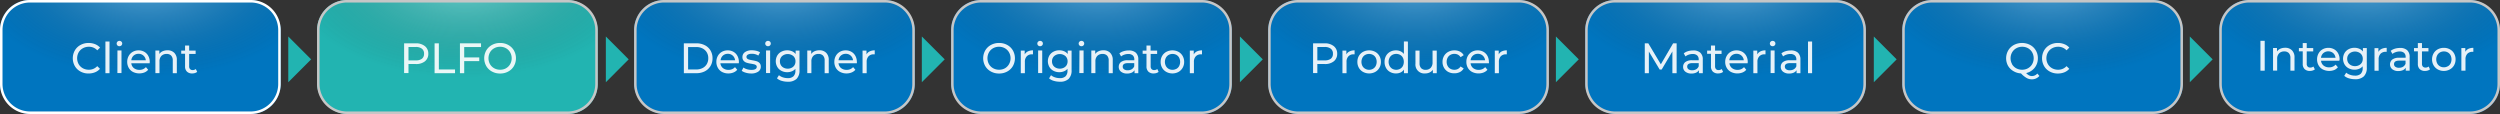 <svg xmlns="http://www.w3.org/2000/svg" xmlns:xlink="http://www.w3.org/1999/xlink" viewBox="0 0 996 45.44"><rect x="0" y="0" width="996" height="45.44" fill="#333333" stroke="none"/><defs><style>.cls-1{isolation:isolate;}.cls-2{fill:#0075bf;}.cls-10,.cls-11,.cls-12,.cls-13,.cls-14,.cls-3,.cls-7,.cls-9{opacity:0.35;mix-blend-mode:screen;}.cls-3{fill:url(#radial-gradient);}.cls-4{mix-blend-mode:overlay;}.cls-5{fill:#fff;}.cls-6{fill:#22b4b1;}.cls-7{fill:url(#radial-gradient-2);}.cls-8{fill:#c6c6c6;}.cls-9{fill:url(#radial-gradient-3);}.cls-10{fill:url(#radial-gradient-4);}.cls-11{fill:url(#radial-gradient-5);}.cls-12{fill:url(#radial-gradient-6);}.cls-13{fill:url(#radial-gradient-7);}.cls-14{fill:url(#radial-gradient-8);}.cls-15{opacity:0.9;}</style><radialGradient id="radial-gradient" cx="60.72" cy="-3.84" r="70.59" gradientTransform="translate(-2 -7.26) scale(1 0.57)" gradientUnits="userSpaceOnUse"><stop offset="0" stop-color="#fff"/><stop offset="0.09" stop-color="#f1f1f1" stop-opacity="0.94"/><stop offset="0.28" stop-color="#cdcccc" stop-opacity="0.78"/><stop offset="0.53" stop-color="#929190" stop-opacity="0.53"/><stop offset="0.84" stop-color="#42413f" stop-opacity="0.19"/><stop offset="1" stop-color="#161412" stop-opacity="0"/></radialGradient><radialGradient id="radial-gradient-2" cx="187.03" cy="-3.84" r="70.59" xlink:href="#radial-gradient"/><radialGradient id="radial-gradient-3" cx="313.33" cy="-3.84" r="70.59" xlink:href="#radial-gradient"/><radialGradient id="radial-gradient-4" cx="439.64" cy="-3.84" r="70.59" xlink:href="#radial-gradient"/><radialGradient id="radial-gradient-5" cx="565.95" cy="-3.84" r="70.59" xlink:href="#radial-gradient"/><radialGradient id="radial-gradient-6" cx="692.26" cy="-3.84" r="70.59" xlink:href="#radial-gradient"/><radialGradient id="radial-gradient-7" cx="818.57" cy="-3.84" r="70.59" xlink:href="#radial-gradient"/><radialGradient id="radial-gradient-8" cx="944.87" cy="-3.84" r="70.59" xlink:href="#radial-gradient"/></defs><g class="cls-1"><g id="Layer_1" data-name="Layer 1"><rect class="cls-2" width="111.84" height="45.44" rx="12"/><rect class="cls-3" width="111.84" height="45.44" rx="12"/><g class="cls-4"><path class="cls-5" d="M101.84,6.59a11,11,0,0,1,11,11V39a11,11,0,0,1-11,11H14A11,11,0,0,1,3,39V17.59a11,11,0,0,1,11-11h87.84m0-1H14a12,12,0,0,0-12,12V39A12,12,0,0,0,14,51h87.84a12,12,0,0,0,12-12V17.59a12,12,0,0,0-12-12Z" transform="translate(-2 -5.59)"/></g><rect class="cls-6" x="126.31" width="111.84" height="45.44" rx="12"/><rect class="cls-7" x="126.31" width="111.84" height="45.44" rx="12"/><g class="cls-4"><path class="cls-8" d="M228.15,6.59a11,11,0,0,1,11,11V39a11,11,0,0,1-11,11H140.31a11,11,0,0,1-11-11V17.59a11,11,0,0,1,11-11h87.84m0-1H140.31a12,12,0,0,0-12,12V39a12,12,0,0,0,12,12h87.84a12,12,0,0,0,12-12V17.59a12,12,0,0,0-12-12Z" transform="translate(-2 -5.59)"/></g><rect class="cls-2" x="252.62" width="111.84" height="45.44" rx="12"/><rect class="cls-9" x="252.62" width="111.84" height="45.44" rx="12"/><g class="cls-4"><path class="cls-8" d="M354.46,6.59a11,11,0,0,1,11,11V39a11,11,0,0,1-11,11H266.62a11,11,0,0,1-11-11V17.59a11,11,0,0,1,11-11h87.84m0-1H266.62a12,12,0,0,0-12,12V39a12,12,0,0,0,12,12h87.84a12,12,0,0,0,12-12V17.59a12,12,0,0,0-12-12Z" transform="translate(-2 -5.59)"/></g><rect class="cls-2" x="378.92" width="111.84" height="45.44" rx="12"/><rect class="cls-10" x="378.92" width="111.84" height="45.44" rx="12"/><g class="cls-4"><path class="cls-8" d="M480.77,6.59a11,11,0,0,1,11,11V39a11,11,0,0,1-11,11H392.92a11,11,0,0,1-11-11V17.59a11,11,0,0,1,11-11h87.85m0-1H392.92a12,12,0,0,0-12,12V39a12,12,0,0,0,12,12h87.85a12,12,0,0,0,12-12V17.59a12,12,0,0,0-12-12Z" transform="translate(-2 -5.59)"/></g><rect class="cls-2" x="505.23" width="111.84" height="45.44" rx="12"/><rect class="cls-11" x="505.23" width="111.84" height="45.44" rx="12"/><g class="cls-4"><path class="cls-8" d="M607.08,6.59a11,11,0,0,1,11,11V39a11,11,0,0,1-11,11H519.23a11,11,0,0,1-11-11V17.59a11,11,0,0,1,11-11h87.85m0-1H519.23a12,12,0,0,0-12,12V39a12,12,0,0,0,12,12h87.85a12,12,0,0,0,12-12V17.59a12,12,0,0,0-12-12Z" transform="translate(-2 -5.59)"/></g><rect class="cls-2" x="631.54" width="111.84" height="45.44" rx="12"/><rect class="cls-12" x="631.54" width="111.84" height="45.44" rx="12"/><g class="cls-4"><path class="cls-8" d="M733.38,6.59a11,11,0,0,1,11,11V39a11,11,0,0,1-11,11H645.54a11,11,0,0,1-11-11V17.59a11,11,0,0,1,11-11h87.84m0-1H645.54a12,12,0,0,0-12,12V39a12,12,0,0,0,12,12h87.84a12,12,0,0,0,12-12V17.59a12,12,0,0,0-12-12Z" transform="translate(-2 -5.59)"/></g><rect class="cls-2" x="757.85" width="111.84" height="45.44" rx="12"/><rect class="cls-13" x="757.85" width="111.84" height="45.44" rx="12"/><g class="cls-4"><path class="cls-8" d="M859.69,6.59a11,11,0,0,1,11,11V39a11,11,0,0,1-11,11H771.85a11,11,0,0,1-11-11V17.59a11,11,0,0,1,11-11h87.84m0-1H771.85a12,12,0,0,0-12,12V39a12,12,0,0,0,12,12h87.84a12,12,0,0,0,12-12V17.59a12,12,0,0,0-12-12Z" transform="translate(-2 -5.59)"/></g><rect class="cls-2" x="884.16" width="111.84" height="45.44" rx="12"/><rect class="cls-14" x="884.16" width="111.84" height="45.44" rx="12"/><g class="cls-4"><path class="cls-8" d="M986,6.59a11,11,0,0,1,11,11V39a11,11,0,0,1-11,11H898.16a11,11,0,0,1-11-11V17.59a11,11,0,0,1,11-11H986m0-1H898.16a12,12,0,0,0-12,12V39a12,12,0,0,0,12,12H986a12,12,0,0,0,12-12V17.59a12,12,0,0,0-12-12Z" transform="translate(-2 -5.59)"/></g><g class="cls-15"><path class="cls-5" d="M34.07,34.09a5.73,5.73,0,0,1-2.25-2.17,6.35,6.35,0,0,1,0-6.24,5.71,5.71,0,0,1,2.26-2.18,6.58,6.58,0,0,1,3.23-.79,6.77,6.77,0,0,1,2.55.47,5.18,5.18,0,0,1,2,1.38l-1.11,1.08a4.39,4.39,0,0,0-3.34-1.42,4.8,4.8,0,0,0-2.4.6,4.34,4.34,0,0,0-1.68,1.64,4.86,4.86,0,0,0,0,4.68A4.41,4.41,0,0,0,35,32.78a4.9,4.9,0,0,0,2.4.59,4.43,4.43,0,0,0,3.34-1.43L41.83,33a5.18,5.18,0,0,1-2,1.4,6.86,6.86,0,0,1-2.56.47A6.54,6.54,0,0,1,34.07,34.09Z" transform="translate(-2 -5.59)"/><path class="cls-5" d="M44,22.13h1.63V34.75H44Z" transform="translate(-2 -5.59)"/><path class="cls-5" d="M48.79,23.7a1.07,1.07,0,0,1,0-1.51,1.06,1.06,0,0,1,.79-.31,1.09,1.09,0,0,1,.79.3,1,1,0,0,1,.32.74A1.08,1.08,0,0,1,49.58,24,1.09,1.09,0,0,1,48.79,23.7Zm0,2H50.4v9H48.77Z" transform="translate(-2 -5.59)"/><path class="cls-5" d="M61.62,30.79H54.31a2.83,2.83,0,0,0,1,1.91,3.44,3.44,0,0,0,2.22.72,3.32,3.32,0,0,0,2.6-1.09l.9,1.06a3.81,3.81,0,0,1-1.52,1.08A5.67,5.67,0,0,1,55,34.26a4.1,4.1,0,0,1-1.71-1.64,4.71,4.71,0,0,1-.61-2.38,4.78,4.78,0,0,1,.59-2.36,4.19,4.19,0,0,1,1.62-1.64,4.6,4.6,0,0,1,2.32-.59,4.5,4.5,0,0,1,2.3.59,4.16,4.16,0,0,1,1.58,1.64,5,5,0,0,1,.57,2.41C61.65,30.42,61.64,30.58,61.62,30.79Zm-6.39-3.05a2.91,2.91,0,0,0-.92,1.87h5.78a2.87,2.87,0,0,0-.93-1.86,2.81,2.81,0,0,0-2-.72A2.87,2.87,0,0,0,55.23,27.74Z" transform="translate(-2 -5.59)"/><path class="cls-5" d="M71.45,26.65a3.87,3.87,0,0,1,1,2.91v5.19H70.83v-5a2.76,2.76,0,0,0-.63-2,2.38,2.38,0,0,0-1.8-.67,2.8,2.8,0,0,0-2.09.78,3,3,0,0,0-.77,2.22v4.64H63.91v-9h1.57V27.1A3.08,3.08,0,0,1,66.81,26a4.65,4.65,0,0,1,1.91-.38A3.69,3.69,0,0,1,71.45,26.65Z" transform="translate(-2 -5.59)"/><path class="cls-5" d="M80.56,34.22a2.6,2.6,0,0,1-.89.47,3.6,3.6,0,0,1-1.09.16,2.85,2.85,0,0,1-2.1-.73A2.8,2.8,0,0,1,75.73,32v-5H74.2V25.74h1.53v-2h1.63v2h2.58v1.34H77.36V32a1.55,1.55,0,0,0,.37,1.12,1.35,1.35,0,0,0,1,.39,2,2,0,0,0,1.28-.42Z" transform="translate(-2 -5.59)"/></g><g class="cls-15"><path class="cls-5" d="M171.32,24A3.76,3.76,0,0,1,172.64,27a3.76,3.76,0,0,1-1.32,3,5.51,5.51,0,0,1-3.64,1.1h-2.94v3.61H163V22.85h4.64A5.57,5.57,0,0,1,171.32,24Zm-1.23,5a2.39,2.39,0,0,0,.85-2,2.37,2.37,0,0,0-.85-2,3.82,3.82,0,0,0-2.46-.69h-2.89v5.33h2.89A3.88,3.88,0,0,0,170.09,29Z" transform="translate(-2 -5.59)"/><path class="cls-5" d="M175.14,22.85h1.7V33.27h6.44v1.48h-8.14Z" transform="translate(-2 -5.59)"/><path class="cls-5" d="M186.94,24.33v4.14h6v1.47h-6v4.81h-1.7V22.85h8.4v1.48Z" transform="translate(-2 -5.59)"/><path class="cls-5" d="M198,34.09a5.8,5.8,0,0,1-2.27-2.18,6.31,6.31,0,0,1,0-6.22A5.9,5.9,0,0,1,198,23.5a6.65,6.65,0,0,1,3.25-.79,6.58,6.58,0,0,1,3.23.79,5.78,5.78,0,0,1,2.26,2.18,6.35,6.35,0,0,1,0,6.24,5.76,5.76,0,0,1-2.26,2.17,6.58,6.58,0,0,1-3.23.79A6.65,6.65,0,0,1,198,34.09Zm5.61-1.31a4.45,4.45,0,0,0,1.64-1.64,4.79,4.79,0,0,0,0-4.68,4.38,4.38,0,0,0-1.64-1.64,4.68,4.68,0,0,0-2.36-.6,4.74,4.74,0,0,0-2.37.6,4.32,4.32,0,0,0-1.67,1.64,4.86,4.86,0,0,0,0,4.68,4.39,4.39,0,0,0,1.67,1.64,4.84,4.84,0,0,0,2.37.59A4.78,4.78,0,0,0,203.63,32.78Z" transform="translate(-2 -5.59)"/></g><g class="cls-15"><path class="cls-5" d="M274.44,22.85h5a7.25,7.25,0,0,1,3.35.75,5.46,5.46,0,0,1,2.27,2.09,6,6,0,0,1,.81,3.11,5.9,5.9,0,0,1-.81,3.1A5.55,5.55,0,0,1,282.8,34a7.25,7.25,0,0,1-3.35.75h-5Zm4.91,10.42a5.56,5.56,0,0,0,2.54-.56,4.14,4.14,0,0,0,1.69-1.57,4.53,4.53,0,0,0,.6-2.34,4.48,4.48,0,0,0-.6-2.34,4.07,4.07,0,0,0-1.69-1.57,5.43,5.43,0,0,0-2.54-.56h-3.21v8.94Z" transform="translate(-2 -5.59)"/><path class="cls-5" d="M296.35,30.79H289a2.83,2.83,0,0,0,1,1.91,3.44,3.44,0,0,0,2.22.72,3.31,3.31,0,0,0,2.6-1.09l.9,1.06a3.81,3.81,0,0,1-1.52,1.08,5.25,5.25,0,0,1-2,.38,5.34,5.34,0,0,1-2.53-.59A4.1,4.1,0,0,1,288,32.62a4.7,4.7,0,0,1-.6-2.38,4.77,4.77,0,0,1,.58-2.36,4.19,4.19,0,0,1,1.62-1.64,4.6,4.6,0,0,1,2.32-.59,4.5,4.5,0,0,1,2.3.59,4.09,4.09,0,0,1,1.58,1.64,5,5,0,0,1,.57,2.41C296.38,30.42,296.37,30.58,296.35,30.79ZM290,27.74a2.91,2.91,0,0,0-.92,1.87h5.78a2.87,2.87,0,0,0-.93-1.86,2.81,2.81,0,0,0-2-.72A2.87,2.87,0,0,0,290,27.74Z" transform="translate(-2 -5.59)"/><path class="cls-5" d="M299.1,34.55a4.87,4.87,0,0,1-1.6-.75l.68-1.3a4.75,4.75,0,0,0,1.45.68,6,6,0,0,0,1.72.26c1.42,0,2.14-.41,2.14-1.23a.79.79,0,0,0-.29-.64,1.73,1.73,0,0,0-.72-.35c-.29-.07-.7-.16-1.24-.25a11.42,11.42,0,0,1-1.77-.39,2.63,2.63,0,0,1-1.18-.75,2.06,2.06,0,0,1-.5-1.47,2.32,2.32,0,0,1,1-2,4.61,4.61,0,0,1,2.74-.74,7.91,7.91,0,0,1,1.8.22,4.85,4.85,0,0,1,1.48.6l-.7,1.29a4.63,4.63,0,0,0-2.6-.71,3,3,0,0,0-1.58.34,1,1,0,0,0-.54.9.86.86,0,0,0,.3.69,2,2,0,0,0,.76.38c.3.08.72.17,1.27.27a15.43,15.43,0,0,1,1.76.4,2.59,2.59,0,0,1,1.14.72,2,2,0,0,1,.48,1.43,2.26,2.26,0,0,1-1.05,2,4.91,4.91,0,0,1-2.84.72A7.51,7.51,0,0,1,299.1,34.55Z" transform="translate(-2 -5.59)"/><path class="cls-5" d="M307.19,23.7a1.05,1.05,0,0,1,0-1.51,1.06,1.06,0,0,1,.79-.31,1.11,1.11,0,0,1,.79.3,1,1,0,0,1,.31.74,1,1,0,0,1-.31.77A1.08,1.08,0,0,1,308,24,1.09,1.09,0,0,1,307.19,23.7Zm0,2h1.63v9h-1.63Z" transform="translate(-2 -5.59)"/><path class="cls-5" d="M320.52,25.74v7.78a4.68,4.68,0,0,1-1.17,3.5,4.88,4.88,0,0,1-3.5,1.13,8.45,8.45,0,0,1-2.43-.35,4.76,4.76,0,0,1-1.87-1l.78-1.25a4.71,4.71,0,0,0,1.55.85,6,6,0,0,0,1.92.32,3.18,3.18,0,0,0,2.33-.75,3.06,3.06,0,0,0,.76-2.28V33a3.66,3.66,0,0,1-1.42,1,4.59,4.59,0,0,1-1.83.35,4.86,4.86,0,0,1-2.33-.55,4,4,0,0,1-1.64-1.55,4.59,4.59,0,0,1,0-4.54,4,4,0,0,1,1.64-1.53,5.09,5.09,0,0,1,4.23-.17,3.57,3.57,0,0,1,1.44,1.1V25.74Zm-3.1,6.83a2.76,2.76,0,0,0,1.1-1,2.91,2.91,0,0,0,.4-1.53,2.77,2.77,0,0,0-.86-2.11,3.49,3.49,0,0,0-4.47,0,2.75,2.75,0,0,0-.87,2.11,2.91,2.91,0,0,0,.4,1.53,2.76,2.76,0,0,0,1.1,1,3.39,3.39,0,0,0,1.61.38A3.34,3.34,0,0,0,317.42,32.57Z" transform="translate(-2 -5.59)"/><path class="cls-5" d="M331.17,26.65a3.87,3.87,0,0,1,1,2.91v5.19h-1.63v-5a2.76,2.76,0,0,0-.63-2,2.38,2.38,0,0,0-1.8-.67,2.8,2.8,0,0,0-2.09.78,3,3,0,0,0-.76,2.22v4.64h-1.64v-9h1.57V27.1A3.14,3.14,0,0,1,326.53,26a4.65,4.65,0,0,1,1.91-.38A3.69,3.69,0,0,1,331.17,26.65Z" transform="translate(-2 -5.59)"/><path class="cls-5" d="M343.37,30.79h-7.31a2.83,2.83,0,0,0,1,1.91,3.44,3.44,0,0,0,2.22.72,3.31,3.31,0,0,0,2.6-1.09l.91,1.06a3.91,3.91,0,0,1-1.53,1.08,5.25,5.25,0,0,1-2,.38,5.34,5.34,0,0,1-2.53-.59A4.1,4.1,0,0,1,335,32.62a4.7,4.7,0,0,1-.6-2.38,4.77,4.77,0,0,1,.58-2.36,4.19,4.19,0,0,1,1.62-1.64,4.6,4.6,0,0,1,2.32-.59,4.5,4.5,0,0,1,2.3.59,4.09,4.09,0,0,1,1.58,1.64,5,5,0,0,1,.57,2.41C343.4,30.42,343.39,30.58,343.37,30.79ZM337,27.74a2.88,2.88,0,0,0-.93,1.87h5.78a2.87,2.87,0,0,0-.93-1.86,2.79,2.79,0,0,0-2-.72A2.83,2.83,0,0,0,337,27.74Z" transform="translate(-2 -5.59)"/><path class="cls-5" d="M348.49,26.06a4.57,4.57,0,0,1,2-.41v1.58h-.37a2.75,2.75,0,0,0-2.09.79,3.12,3.12,0,0,0-.75,2.25v4.49h-1.64v-9h1.57v1.51A2.75,2.75,0,0,1,348.49,26.06Z" transform="translate(-2 -5.59)"/></g><g class="cls-15"><path class="cls-5" d="M396.79,34.09a5.8,5.8,0,0,1-2.27-2.18,6.31,6.31,0,0,1,0-6.22,5.9,5.9,0,0,1,2.27-2.19,6.65,6.65,0,0,1,3.25-.79,6.58,6.58,0,0,1,3.23.79,5.78,5.78,0,0,1,2.26,2.18,6.35,6.35,0,0,1,0,6.24,5.76,5.76,0,0,1-2.26,2.17,6.58,6.58,0,0,1-3.23.79A6.65,6.65,0,0,1,396.79,34.09Zm5.61-1.31A4.45,4.45,0,0,0,404,31.14a4.79,4.79,0,0,0,0-4.68,4.38,4.38,0,0,0-1.64-1.64,4.68,4.68,0,0,0-2.36-.6,4.74,4.74,0,0,0-2.37.6A4.32,4.32,0,0,0,396,26.46a4.86,4.86,0,0,0,0,4.68,4.39,4.39,0,0,0,1.67,1.64,4.84,4.84,0,0,0,2.37.59A4.78,4.78,0,0,0,402.4,32.78Z" transform="translate(-2 -5.59)"/><path class="cls-5" d="M411.53,26.06a4.62,4.62,0,0,1,2-.41v1.58h-.38a2.73,2.73,0,0,0-2.08.79,3.08,3.08,0,0,0-.76,2.25v4.49h-1.63v-9h1.56v1.51A2.85,2.85,0,0,1,411.53,26.06Z" transform="translate(-2 -5.59)"/><path class="cls-5" d="M415.59,23.7a1.05,1.05,0,0,1,0-1.51,1.06,1.06,0,0,1,.79-.31,1.11,1.11,0,0,1,.79.3,1,1,0,0,1,.31.74,1,1,0,0,1-.31.77,1.08,1.08,0,0,1-.79.31A1.09,1.09,0,0,1,415.59,23.7Zm0,2h1.63v9h-1.63Z" transform="translate(-2 -5.59)"/><path class="cls-5" d="M428.92,25.74v7.78a4.68,4.68,0,0,1-1.17,3.5,4.88,4.88,0,0,1-3.5,1.13,8.45,8.45,0,0,1-2.43-.35,4.76,4.76,0,0,1-1.87-1l.78-1.25a4.71,4.71,0,0,0,1.55.85,6,6,0,0,0,1.92.32,3.18,3.18,0,0,0,2.33-.75,3.06,3.06,0,0,0,.76-2.28V33a3.59,3.59,0,0,1-1.42,1,4.59,4.59,0,0,1-1.83.35,4.86,4.86,0,0,1-2.33-.55,4,4,0,0,1-1.64-1.55,4.59,4.59,0,0,1,0-4.54,4,4,0,0,1,1.64-1.53,4.86,4.86,0,0,1,2.33-.55,4.77,4.77,0,0,1,1.9.38,3.57,3.57,0,0,1,1.44,1.1V25.74Zm-3.1,6.83a2.85,2.85,0,0,0,1.11-1,3,3,0,0,0,.4-1.53,2.75,2.75,0,0,0-.87-2.11,3.49,3.49,0,0,0-4.47,0,2.75,2.75,0,0,0-.87,2.11,2.91,2.91,0,0,0,.4,1.53,2.79,2.79,0,0,0,1.11,1,3.54,3.54,0,0,0,3.19,0Z" transform="translate(-2 -5.59)"/><path class="cls-5" d="M432.06,23.7a1.05,1.05,0,0,1,0-1.51,1.06,1.06,0,0,1,.79-.31,1.09,1.09,0,0,1,.79.3,1,1,0,0,1,.31.74,1,1,0,0,1-.31.77,1.06,1.06,0,0,1-.79.31A1.09,1.09,0,0,1,432.06,23.7Zm0,2h1.64v9H432Z" transform="translate(-2 -5.59)"/><path class="cls-5" d="M444.32,26.65a3.91,3.91,0,0,1,1,2.91v5.19H443.7v-5a2.76,2.76,0,0,0-.63-2,2.38,2.38,0,0,0-1.8-.67,2.81,2.81,0,0,0-2.1.78,3,3,0,0,0-.76,2.22v4.64h-1.63v-9h1.56V27.1A3.11,3.11,0,0,1,439.68,26a4.62,4.62,0,0,1,1.91-.38A3.72,3.72,0,0,1,444.32,26.65Z" transform="translate(-2 -5.59)"/><path class="cls-5" d="M454.5,26.57a3.56,3.56,0,0,1,1,2.74v5.44H454V33.56a2.6,2.6,0,0,1-1.17,1,4.43,4.43,0,0,1-1.79.33,3.72,3.72,0,0,1-2.42-.73,2.34,2.34,0,0,1-.91-1.92,2.4,2.4,0,0,1,.86-1.92,4.3,4.3,0,0,1,2.76-.72h2.58v-.32a2.1,2.1,0,0,0-.61-1.62,2.6,2.6,0,0,0-1.8-.56,4.71,4.71,0,0,0-1.57.27,4,4,0,0,0-1.29.7l-.68-1.22a4.89,4.89,0,0,1,1.67-.86,6.87,6.87,0,0,1,2.05-.3A4.09,4.09,0,0,1,454.5,26.57Zm-1.62,6.61a2.4,2.4,0,0,0,1-1.19V30.74h-2.51c-1.39,0-2.08.46-2.08,1.39a1.27,1.27,0,0,0,.53,1.07,2.41,2.41,0,0,0,1.46.39A3.14,3.14,0,0,0,452.88,33.18Z" transform="translate(-2 -5.59)"/><path class="cls-5" d="M463.59,34.22a2.6,2.6,0,0,1-.89.47,3.6,3.6,0,0,1-1.09.16,2.85,2.85,0,0,1-2.1-.73,2.8,2.8,0,0,1-.75-2.09v-5h-1.53V25.74h1.53v-2h1.63v2H463v1.34h-2.58V32a1.55,1.55,0,0,0,.37,1.12,1.35,1.35,0,0,0,1,.39,2,2,0,0,0,1.28-.42Z" transform="translate(-2 -5.59)"/><path class="cls-5" d="M466.7,34.25A4.21,4.21,0,0,1,465,32.61a4.64,4.64,0,0,1-.6-2.37,4.69,4.69,0,0,1,.6-2.37,4.18,4.18,0,0,1,1.68-1.63,5.22,5.22,0,0,1,4.82,0,4.26,4.26,0,0,1,1.66,1.63,4.7,4.7,0,0,1,.61,2.37,4.64,4.64,0,0,1-.61,2.37,4.29,4.29,0,0,1-1.66,1.64,5.14,5.14,0,0,1-4.82,0Zm4-1.23a2.84,2.84,0,0,0,1.08-1.12,3.71,3.71,0,0,0,0-3.31,2.78,2.78,0,0,0-1.08-1.12,3.11,3.11,0,0,0-1.56-.39,3.05,3.05,0,0,0-1.55.39,2.74,2.74,0,0,0-1.09,1.12,3.62,3.62,0,0,0,0,3.31A2.8,2.8,0,0,0,467.56,33a3,3,0,0,0,1.55.4A3,3,0,0,0,470.67,33Z" transform="translate(-2 -5.59)"/><path class="cls-5" d="M478.87,26.06a4.57,4.57,0,0,1,2-.41v1.58h-.37a2.71,2.71,0,0,0-2.08.79,3.08,3.08,0,0,0-.76,2.25v4.49h-1.63v-9h1.56v1.51A2.75,2.75,0,0,1,478.87,26.06Z" transform="translate(-2 -5.59)"/></g><g class="cls-15"><path class="cls-5" d="M533.41,24A3.74,3.74,0,0,1,534.74,27a3.73,3.73,0,0,1-1.33,3,5.47,5.47,0,0,1-3.63,1.1h-2.95v3.61h-1.7V22.85h4.65A5.52,5.52,0,0,1,533.41,24Zm-1.22,5a2.39,2.39,0,0,0,.85-2,2.37,2.37,0,0,0-.85-2,3.85,3.85,0,0,0-2.47-.69h-2.89v5.33h2.89A3.91,3.91,0,0,0,532.19,29Z" transform="translate(-2 -5.59)"/><path class="cls-5" d="M539.67,26.06a4.57,4.57,0,0,1,2-.41v1.58h-.37a2.71,2.71,0,0,0-2.08.79,3.08,3.08,0,0,0-.76,2.25v4.49h-1.63v-9h1.56v1.51A2.75,2.75,0,0,1,539.67,26.06Z" transform="translate(-2 -5.59)"/><path class="cls-5" d="M545.06,34.25a4.27,4.27,0,0,1-1.68-1.64,4.64,4.64,0,0,1-.6-2.37,4.69,4.69,0,0,1,.6-2.37,4.25,4.25,0,0,1,1.68-1.63,5.22,5.22,0,0,1,4.82,0,4.2,4.2,0,0,1,1.66,1.63,4.6,4.6,0,0,1,.61,2.37,4.55,4.55,0,0,1-.61,2.37,4.22,4.22,0,0,1-1.66,1.64,5.14,5.14,0,0,1-4.82,0ZM549,33a2.78,2.78,0,0,0,1.08-1.12,3.71,3.71,0,0,0,0-3.31A2.71,2.71,0,0,0,549,27.47a3.11,3.11,0,0,0-1.56-.39,3.08,3.08,0,0,0-1.55.39,2.74,2.74,0,0,0-1.09,1.12,3.62,3.62,0,0,0,0,3.31A2.8,2.8,0,0,0,545.92,33a3,3,0,0,0,1.55.4A3,3,0,0,0,549,33Z" transform="translate(-2 -5.59)"/><path class="cls-5" d="M562.91,22.13V34.75h-1.57V33.32A3.52,3.52,0,0,1,560,34.46a4.3,4.3,0,0,1-1.84.39,4.67,4.67,0,0,1-2.34-.58,4,4,0,0,1-1.63-1.62,4.86,4.86,0,0,1-.58-2.41,4.78,4.78,0,0,1,.58-2.39,4.1,4.1,0,0,1,1.63-1.62,4.77,4.77,0,0,1,2.34-.58,4.25,4.25,0,0,1,1.79.37,3.48,3.48,0,0,1,1.36,1.08v-5ZM559.81,33a2.74,2.74,0,0,0,1.09-1.12,3.71,3.71,0,0,0,0-3.31,2.68,2.68,0,0,0-1.09-1.12,3.28,3.28,0,0,0-3.1,0,2.8,2.8,0,0,0-1.09,1.12,3.62,3.62,0,0,0,0,3.31A2.87,2.87,0,0,0,556.71,33a3.2,3.2,0,0,0,3.1,0Z" transform="translate(-2 -5.59)"/><path class="cls-5" d="M574.4,25.74v9h-1.55V33.39a3.36,3.36,0,0,1-1.3,1.08,4.12,4.12,0,0,1-1.76.38,3.54,3.54,0,0,1-3.87-3.93V25.74h1.63v5a2.8,2.8,0,0,0,.63,2,2.38,2.38,0,0,0,1.8.67,2.7,2.7,0,0,0,2-.78,3.08,3.08,0,0,0,.75-2.21V25.74Z" transform="translate(-2 -5.59)"/><path class="cls-5" d="M579,34.25a4.3,4.3,0,0,1-1.69-1.64,4.55,4.55,0,0,1-.61-2.37,4.6,4.6,0,0,1,.61-2.37A4.27,4.27,0,0,1,579,26.24a5.08,5.08,0,0,1,2.46-.59,4.7,4.7,0,0,1,2.18.5,3.46,3.46,0,0,1,1.49,1.42l-1.24.8a2.88,2.88,0,0,0-1.06-1,3,3,0,0,0-1.39-.32,3.23,3.23,0,0,0-1.59.39,2.7,2.7,0,0,0-1.1,1.12,3.3,3.3,0,0,0-.4,1.65,3.39,3.39,0,0,0,.4,1.68,2.73,2.73,0,0,0,1.1,1.11,3.23,3.23,0,0,0,1.59.39,3,3,0,0,0,1.39-.32,2.88,2.88,0,0,0,1.06-1l1.24.78a3.63,3.63,0,0,1-1.49,1.44,4.7,4.7,0,0,1-2.18.5A5,5,0,0,1,579,34.25Z" transform="translate(-2 -5.59)"/><path class="cls-5" d="M595.19,30.79h-7.31a2.81,2.81,0,0,0,1,1.91,3.39,3.39,0,0,0,2.21.72,3.35,3.35,0,0,0,2.61-1.09l.9,1.06a4,4,0,0,1-1.52,1.08,5.7,5.7,0,0,1-4.57-.21,4.1,4.1,0,0,1-1.71-1.64,4.7,4.7,0,0,1-.6-2.38,4.77,4.77,0,0,1,.58-2.36,4.26,4.26,0,0,1,1.62-1.64,4.63,4.63,0,0,1,2.32-.59,4.5,4.5,0,0,1,2.3.59,4.11,4.11,0,0,1,1.59,1.64,5,5,0,0,1,.56,2.41C595.22,30.42,595.21,30.58,595.19,30.79Zm-6.38-3.05a2.88,2.88,0,0,0-.93,1.87h5.78a2.87,2.87,0,0,0-.93-1.86,2.79,2.79,0,0,0-2-.72A2.83,2.83,0,0,0,588.81,27.74Z" transform="translate(-2 -5.59)"/><path class="cls-5" d="M600.31,26.06a4.57,4.57,0,0,1,2-.41v1.58H602a2.75,2.75,0,0,0-2.09.79,3.12,3.12,0,0,0-.75,2.25v4.49h-1.63v-9h1.56v1.51A2.75,2.75,0,0,1,600.31,26.06Z" transform="translate(-2 -5.59)"/></g><g class="cls-15"><path class="cls-5" d="M668.28,34.75V26.08L664,33.3h-.79l-4.3-7.17v8.62h-1.63V22.85h1.4l5,8.36,4.89-8.36h1.4l0,11.9Z" transform="translate(-2 -5.59)"/><path class="cls-5" d="M679.39,26.57a3.53,3.53,0,0,1,1,2.74v5.44h-1.55V33.56a2.57,2.57,0,0,1-1.16,1,4.52,4.52,0,0,1-1.8.33,3.73,3.73,0,0,1-2.42-.73,2.34,2.34,0,0,1-.91-1.92,2.38,2.38,0,0,1,.87-1.92,4.27,4.27,0,0,1,2.75-.72h2.59v-.32a2.1,2.1,0,0,0-.62-1.62,2.59,2.59,0,0,0-1.8-.56,4.66,4.66,0,0,0-1.56.27,4,4,0,0,0-1.29.7l-.68-1.22a4.84,4.84,0,0,1,1.66-.86,6.93,6.93,0,0,1,2.06-.3A4.06,4.06,0,0,1,679.39,26.57Zm-1.62,6.61a2.47,2.47,0,0,0,1-1.19V30.74h-2.52c-1.38,0-2.07.46-2.07,1.39a1.26,1.26,0,0,0,.52,1.07,2.42,2.42,0,0,0,1.47.39A3.08,3.08,0,0,0,677.77,33.18Z" transform="translate(-2 -5.59)"/><path class="cls-5" d="M688.48,34.22a2.55,2.55,0,0,1-.88.47,3.69,3.69,0,0,1-1.09.16,2.88,2.88,0,0,1-2.11-.73,2.8,2.8,0,0,1-.75-2.09v-5h-1.53V25.74h1.53v-2h1.63v2h2.59v1.34h-2.59V32a1.59,1.59,0,0,0,.37,1.12,1.35,1.35,0,0,0,1,.39,2,2,0,0,0,1.28-.42Z" transform="translate(-2 -5.59)"/><path class="cls-5" d="M698.25,30.79H691a2.83,2.83,0,0,0,1,1.91,3.42,3.42,0,0,0,2.22.72,3.32,3.32,0,0,0,2.6-1.09l.9,1.06a3.88,3.88,0,0,1-1.52,1.08,5.67,5.67,0,0,1-4.56-.21,4.1,4.1,0,0,1-1.71-1.64,4.61,4.61,0,0,1-.61-2.38,4.78,4.78,0,0,1,.59-2.36,4.23,4.23,0,0,1,1.61-1.64,4.63,4.63,0,0,1,2.32-.59,4.54,4.54,0,0,1,2.31.59,4.16,4.16,0,0,1,1.58,1.64,5,5,0,0,1,.57,2.41A3.52,3.52,0,0,1,698.25,30.79Zm-6.38-3.05a2.87,2.87,0,0,0-.92,1.87h5.77a2.86,2.86,0,0,0-.92-1.86,2.81,2.81,0,0,0-2-.72A2.85,2.85,0,0,0,691.87,27.74Z" transform="translate(-2 -5.59)"/><path class="cls-5" d="M703.37,26.06a4.6,4.6,0,0,1,2-.41v1.58H705a2.73,2.73,0,0,0-2.08.79,3.08,3.08,0,0,0-.76,2.25v4.49h-1.63v-9h1.56v1.51A2.85,2.85,0,0,1,703.37,26.06Z" transform="translate(-2 -5.59)"/><path class="cls-5" d="M707.43,23.7a1.05,1.05,0,0,1,0-1.51,1.06,1.06,0,0,1,.79-.31,1.11,1.11,0,0,1,.79.3,1,1,0,0,1,.31.74,1,1,0,0,1-.31.77,1.08,1.08,0,0,1-.79.31A1.09,1.09,0,0,1,707.43,23.7Zm0,2H709v9H707.4Z" transform="translate(-2 -5.59)"/><path class="cls-5" d="M718.29,26.57a3.56,3.56,0,0,1,1,2.74v5.44h-1.54V33.56a2.6,2.6,0,0,1-1.17,1,4.43,4.43,0,0,1-1.79.33,3.72,3.72,0,0,1-2.42-.73,2.34,2.34,0,0,1-.91-1.92,2.4,2.4,0,0,1,.86-1.92,4.3,4.3,0,0,1,2.76-.72h2.58v-.32a2.1,2.1,0,0,0-.61-1.62,2.6,2.6,0,0,0-1.8-.56,4.71,4.71,0,0,0-1.57.27,4,4,0,0,0-1.29.7l-.68-1.22a4.89,4.89,0,0,1,1.67-.86,6.87,6.87,0,0,1,2-.3A4.09,4.09,0,0,1,718.29,26.57Zm-1.62,6.61a2.4,2.4,0,0,0,1-1.19V30.74h-2.51c-1.39,0-2.08.46-2.08,1.39a1.27,1.27,0,0,0,.53,1.07,2.41,2.41,0,0,0,1.46.39A3.14,3.14,0,0,0,716.67,33.18Z" transform="translate(-2 -5.59)"/><path class="cls-5" d="M722.31,22.13h1.63V34.75h-1.63Z" transform="translate(-2 -5.59)"/></g><g class="cls-15"><path class="cls-5" d="M814.5,35.84a4,4,0,0,1-1.34,1,3.83,3.83,0,0,1-1.65.36,4.27,4.27,0,0,1-2.1-.54,9.75,9.75,0,0,1-2.24-1.82,6.47,6.47,0,0,1-3-.9A5.85,5.85,0,0,1,802,31.8a6.27,6.27,0,0,1,.07-6.11,5.83,5.83,0,0,1,2.27-2.19,7,7,0,0,1,6.47,0,5.71,5.71,0,0,1,2.26,2.18,6,6,0,0,1,.82,3.12,6.12,6.12,0,0,1-.59,2.68,5.63,5.63,0,0,1-1.65,2.06,6.16,6.16,0,0,1-2.43,1.16,4.24,4.24,0,0,0,1.14.91,2.58,2.58,0,0,0,1.13.28,2.84,2.84,0,0,0,2.18-1Zm-10.92-4.7a4.36,4.36,0,0,0,1.66,1.64,4.84,4.84,0,0,0,2.37.59,4.77,4.77,0,0,0,2.35-.59,4.5,4.5,0,0,0,1.66-1.64,4.86,4.86,0,0,0,0-4.68A4.43,4.43,0,0,0,810,24.82a4.67,4.67,0,0,0-2.35-.6,4.74,4.74,0,0,0-2.37.6,4.29,4.29,0,0,0-1.66,1.64,4.79,4.79,0,0,0,0,4.68Z" transform="translate(-2 -5.59)"/><path class="cls-5" d="M818.62,34.09a5.73,5.73,0,0,1-2.25-2.17,6.35,6.35,0,0,1,0-6.24,5.78,5.78,0,0,1,2.26-2.18,6.58,6.58,0,0,1,3.23-.79,6.77,6.77,0,0,1,2.55.47,5.18,5.18,0,0,1,2,1.38l-1.1,1.08a4.43,4.43,0,0,0-3.35-1.42,4.8,4.8,0,0,0-2.4.6,4.32,4.32,0,0,0-1.67,1.64,4.79,4.79,0,0,0,0,4.68,4.39,4.39,0,0,0,1.67,1.64,4.9,4.9,0,0,0,2.4.59,4.47,4.47,0,0,0,3.35-1.43l1.1,1.07a5.18,5.18,0,0,1-2,1.4,6.86,6.86,0,0,1-2.56.47A6.54,6.54,0,0,1,818.62,34.09Z" transform="translate(-2 -5.59)"/></g><g class="cls-15"><path class="cls-5" d="M902.56,21.85h1.7v11.9h-1.7Z" transform="translate(-2 -5.59)"/><path class="cls-5" d="M915.13,25.65a3.87,3.87,0,0,1,1,2.91v5.19h-1.63v-5a2.76,2.76,0,0,0-.63-2,2.38,2.38,0,0,0-1.8-.67,2.8,2.8,0,0,0-2.09.78,3,3,0,0,0-.76,2.22v4.64h-1.64v-9h1.57V26.1A3.14,3.14,0,0,1,910.49,25a4.65,4.65,0,0,1,1.91-.38A3.69,3.69,0,0,1,915.13,25.65Z" transform="translate(-2 -5.59)"/><path class="cls-5" d="M924.24,33.22a2.6,2.6,0,0,1-.89.47,3.6,3.6,0,0,1-1.09.16,2.87,2.87,0,0,1-2.1-.73,2.8,2.8,0,0,1-.75-2.09v-5h-1.53V24.74h1.53v-2H921v2h2.59v1.34H921V31a1.55,1.55,0,0,0,.37,1.12,1.35,1.35,0,0,0,1,.39,2,2,0,0,0,1.28-.42Z" transform="translate(-2 -5.59)"/><path class="cls-5" d="M934,29.79H926.7a2.81,2.81,0,0,0,1,1.91,3.4,3.4,0,0,0,2.22.72,3.34,3.34,0,0,0,2.6-1.09l.9,1.06A4,4,0,0,1,932,33.47a5.7,5.7,0,0,1-4.57-.21,4.16,4.16,0,0,1-1.71-1.64,4.7,4.7,0,0,1-.6-2.38,4.78,4.78,0,0,1,.59-2.36,4.16,4.16,0,0,1,1.61-1.64,4.63,4.63,0,0,1,2.32-.59,4.56,4.56,0,0,1,2.31.59,4.16,4.16,0,0,1,1.58,1.64,5,5,0,0,1,.57,2.41C934.05,29.42,934,29.58,934,29.79Zm-6.38-3.05a2.88,2.88,0,0,0-.93,1.87h5.78a2.91,2.91,0,0,0-.92-1.86,3.06,3.06,0,0,0-3.93,0Z" transform="translate(-2 -5.59)"/><path class="cls-5" d="M944.93,24.74v7.78a4.68,4.68,0,0,1-1.18,3.5,4.88,4.88,0,0,1-3.5,1.13,8.45,8.45,0,0,1-2.43-.35,4.83,4.83,0,0,1-1.87-1l.78-1.25a4.66,4.66,0,0,0,1.56.85,5.84,5.84,0,0,0,1.91.32,3.22,3.22,0,0,0,2.34-.75,3.1,3.1,0,0,0,.75-2.28V32a3.59,3.59,0,0,1-1.42,1,4.58,4.58,0,0,1-1.82.35,4.93,4.93,0,0,1-2.34-.55,4,4,0,0,1-1.64-1.55,4.59,4.59,0,0,1,0-4.54,4,4,0,0,1,1.64-1.53,4.93,4.93,0,0,1,2.34-.55,4.73,4.73,0,0,1,1.89.38,3.5,3.5,0,0,1,1.44,1.1V24.74Zm-3.11,6.83a2.85,2.85,0,0,0,1.11-1,3,3,0,0,0,.4-1.53,2.75,2.75,0,0,0-.87-2.11,3.49,3.49,0,0,0-4.47,0,2.75,2.75,0,0,0-.87,2.11,3,3,0,0,0,.4,1.53,2.85,2.85,0,0,0,1.11,1,3.54,3.54,0,0,0,3.19,0Z" transform="translate(-2 -5.59)"/><path class="cls-5" d="M950.86,25.06a4.57,4.57,0,0,1,2-.41v1.58h-.37a2.75,2.75,0,0,0-2.09.79,3.12,3.12,0,0,0-.75,2.25v4.49H948v-9h1.56v1.51A2.75,2.75,0,0,1,950.86,25.06Z" transform="translate(-2 -5.59)"/><path class="cls-5" d="M961,25.57a3.56,3.56,0,0,1,1,2.74v5.44h-1.55V32.56a2.57,2.57,0,0,1-1.16,1,4.48,4.48,0,0,1-1.8.33,3.75,3.75,0,0,1-2.42-.73,2.52,2.52,0,0,1,0-3.84,4.29,4.29,0,0,1,2.75-.72h2.59v-.32a2.13,2.13,0,0,0-.61-1.62,2.61,2.61,0,0,0-1.81-.56,4.66,4.66,0,0,0-1.56.27,4,4,0,0,0-1.29.7l-.68-1.22a4.84,4.84,0,0,1,1.66-.86,7,7,0,0,1,2.06-.3A4.11,4.11,0,0,1,961,25.57Zm-1.63,6.61a2.47,2.47,0,0,0,1-1.19V29.74h-2.52c-1.38,0-2.07.46-2.07,1.39a1.24,1.24,0,0,0,.53,1.07,2.39,2.39,0,0,0,1.46.39A3.08,3.08,0,0,0,959.39,32.18Z" transform="translate(-2 -5.59)"/><path class="cls-5" d="M970.1,33.22a2.55,2.55,0,0,1-.88.47,3.64,3.64,0,0,1-1.09.16,2.88,2.88,0,0,1-2.11-.73,2.8,2.8,0,0,1-.75-2.09v-5h-1.53V24.74h1.53v-2h1.64v2h2.58v1.34h-2.58V31a1.59,1.59,0,0,0,.36,1.12,1.36,1.36,0,0,0,1.05.39,2,2,0,0,0,1.27-.42Z" transform="translate(-2 -5.59)"/><path class="cls-5" d="M973.21,33.25a4.25,4.25,0,0,1-1.67-1.64,4.64,4.64,0,0,1-.61-2.37,4.7,4.7,0,0,1,.61-2.37,4.22,4.22,0,0,1,1.67-1.63,5,5,0,0,1,2.42-.59,4.9,4.9,0,0,1,2.4.59,4.22,4.22,0,0,1,1.67,1.63,4.69,4.69,0,0,1,.6,2.37,4.64,4.64,0,0,1-.6,2.37A4.25,4.25,0,0,1,978,33.25a4.8,4.8,0,0,1-2.4.6A4.88,4.88,0,0,1,973.21,33.25Zm4-1.23a2.78,2.78,0,0,0,1.08-1.12,3.71,3.71,0,0,0,0-3.31,2.71,2.71,0,0,0-1.08-1.12,3.08,3.08,0,0,0-1.55-.39,3.11,3.11,0,0,0-1.56.39A2.8,2.8,0,0,0,973,27.59a3.62,3.62,0,0,0,0,3.31A2.87,2.87,0,0,0,974.07,32a3,3,0,0,0,1.56.4A3,3,0,0,0,977.18,32Z" transform="translate(-2 -5.59)"/><path class="cls-5" d="M985.38,25.06a4.62,4.62,0,0,1,2-.41v1.58H987A2.74,2.74,0,0,0,985,27a3.12,3.12,0,0,0-.75,2.25v4.49h-1.64v-9h1.57v1.51A2.77,2.77,0,0,1,985.38,25.06Z" transform="translate(-2 -5.59)"/></g><polygon class="cls-6" points="746.53 14.54 746.53 32.76 755.63 23.65 746.53 14.54"/><polygon class="cls-6" points="872.42 14.54 872.42 32.76 881.53 23.65 872.42 14.54"/><polygon class="cls-6" points="493.98 14.54 493.98 32.76 503.09 23.65 493.98 14.54"/><polygon class="cls-6" points="619.87 14.54 619.87 32.76 628.98 23.65 619.87 14.54"/><polygon class="cls-6" points="241.37 14.54 241.37 32.76 250.47 23.65 241.37 14.54"/><polygon class="cls-6" points="114.85 14.54 114.85 32.76 123.96 23.65 114.85 14.54"/><polygon class="cls-6" points="367.26 14.54 367.26 32.76 376.37 23.65 367.26 14.54"/></g></g></svg>